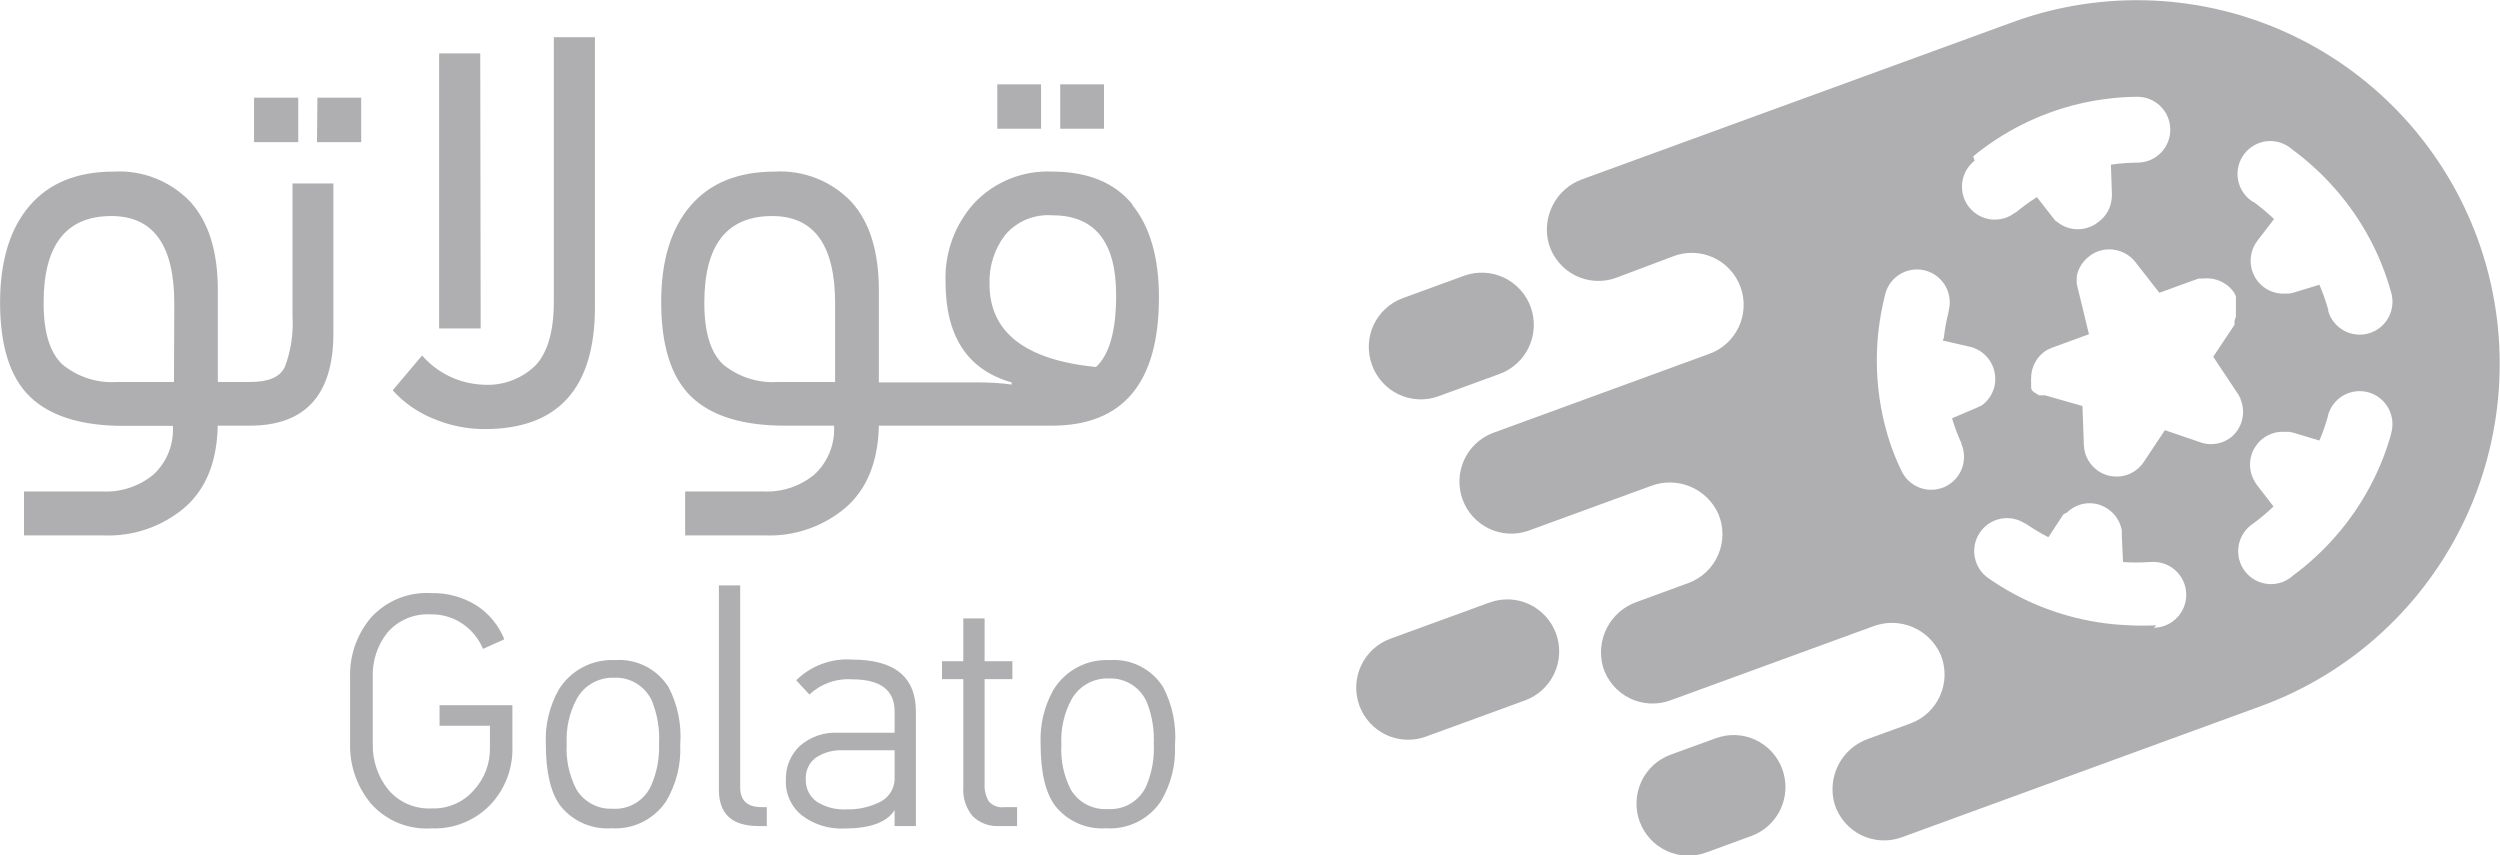 <svg width="2151" height="736" viewBox="0 0 2151 736" fill="none" xmlns="http://www.w3.org/2000/svg">
<g clip-path="url(#clip0_43_278)">
<path d="M2132.07 206.293C2103.72 128.227 2045.64 64.647 1970.59 29.532C1895.53 -5.584 1809.66 -9.361 1731.83 19.03L1361.28 154.261C1350.33 158.198 1341.29 166.164 1335.98 176.543C1330.67 186.922 1329.5 198.938 1332.69 210.155C1334.46 215.949 1337.39 221.321 1341.3 225.943C1345.21 230.566 1350.01 234.342 1355.42 237.042C1360.83 239.743 1366.73 241.311 1372.76 241.651C1378.79 241.991 1384.83 241.096 1390.51 239.021L1439.35 220.635C1444.89 218.457 1450.81 217.413 1456.76 217.565C1462.71 217.716 1468.57 219.06 1473.99 221.518C1479.41 223.976 1484.29 227.497 1488.34 231.875C1492.39 236.253 1495.52 241.398 1497.56 247.009C1499.59 252.62 1500.49 258.583 1500.19 264.547C1499.9 270.511 1498.41 276.355 1495.83 281.735C1493.25 287.115 1489.63 291.924 1485.16 295.876C1480.7 299.829 1475.5 302.847 1469.86 304.752L1284.04 372.689C1273.19 376.951 1264.44 385.298 1259.64 395.948C1254.85 406.597 1254.4 418.705 1258.38 429.686C1262.36 440.666 1270.47 449.649 1280.96 454.716C1291.46 459.784 1303.51 460.533 1314.55 456.806L1420.75 418.011C1431.66 413.935 1443.72 414.186 1454.46 418.712C1465.2 423.237 1473.82 431.698 1478.56 442.372C1480.89 447.959 1482.05 453.96 1482 460.012C1481.94 466.064 1480.66 472.042 1478.24 477.584C1475.81 483.127 1472.3 488.118 1467.89 492.258C1463.49 496.397 1458.3 499.598 1452.63 501.668L1407.92 518.032C1396.96 521.951 1387.89 529.91 1382.57 540.291C1377.24 550.671 1376.05 562.697 1379.24 573.926C1381.04 579.707 1383.99 585.061 1387.92 589.664C1391.84 594.267 1396.66 598.023 1402.07 600.705C1407.49 603.386 1413.39 604.937 1419.42 605.265C1425.44 605.592 1431.48 604.688 1437.15 602.608L1611.89 538.808C1622.8 534.733 1634.86 534.983 1645.6 539.509C1656.34 544.035 1664.96 552.495 1669.7 563.17C1672.01 568.758 1673.17 574.756 1673.11 580.805C1673.04 586.853 1671.76 592.826 1669.34 598.365C1666.92 603.904 1663.4 608.894 1659.01 613.036C1654.62 617.178 1649.43 620.385 1643.77 622.465L1607.12 635.795C1596.16 639.715 1587.09 647.673 1581.77 658.054C1576.44 668.435 1575.25 680.461 1578.44 691.689C1580.24 697.471 1583.2 702.825 1587.12 707.428C1591.05 712.031 1595.86 715.787 1601.28 718.468C1606.69 721.15 1612.59 722.701 1618.62 723.028C1624.65 723.355 1630.68 722.452 1636.35 720.372L1945.23 607.572C2023.01 579.169 2086.37 520.956 2121.4 445.717C2156.43 370.478 2160.27 284.366 2132.07 206.293V206.293ZM2057.75 371.769C2055.65 379.496 2053.14 387.106 2050.24 394.568V394.568C2037.42 427.184 2017.29 456.404 1991.41 479.972C1985.6 485.35 1979.48 490.384 1973.09 495.049V495.049C1970.22 497.714 1966.82 499.751 1963.12 501.03C1959.42 502.309 1955.5 502.802 1951.6 502.479C1947.7 502.155 1943.91 501.022 1940.47 499.151C1937.03 497.279 1934.02 494.711 1931.62 491.609C1929.23 488.507 1927.5 484.938 1926.55 481.13C1925.6 477.322 1925.45 473.357 1926.11 469.488C1926.77 465.619 1928.22 461.93 1930.38 458.654C1932.54 455.379 1935.35 452.589 1938.64 450.462V450.462C1944.8 445.967 1950.65 441.052 1956.14 435.753L1941.93 417.367C1941.12 416.291 1940.38 415.154 1939.74 413.966V413.966C1937.81 410.634 1936.58 406.942 1936.12 403.117C1935.66 399.292 1935.99 395.413 1937.08 391.718C1937.9 388.808 1939.24 386.069 1941.02 383.628C1942.63 381.193 1944.65 379.049 1946.97 377.285C1952.58 373.021 1959.57 370.991 1966.58 371.585H1970.06L1973.27 372.321L1995.63 379.032C1998.61 372.006 2001.12 364.789 2003.14 357.428V356.785C2005.28 349.58 2010.18 343.522 2016.77 339.945C2023.36 336.368 2031.1 335.563 2038.28 337.709C2045.46 339.855 2051.5 344.774 2055.07 351.386C2058.63 357.998 2059.43 365.76 2057.3 372.964L2057.75 371.769ZM1855.34 537.981C1847.38 538.396 1839.4 538.396 1831.43 537.981C1796.5 536.604 1762.35 527.167 1731.64 510.401V510.401C1724.65 506.562 1717.86 502.358 1711.3 497.807V497.807C1705.05 493.674 1700.68 487.217 1699.17 479.855C1697.66 472.493 1699.12 464.831 1703.24 458.552C1707.36 452.274 1713.8 447.895 1721.13 446.377C1728.47 444.86 1736.11 446.33 1742.37 450.462V450.462H1742.82C1749.09 454.827 1755.64 458.758 1762.43 462.23L1775.35 442.556L1777.64 441.269H1778.1C1782.99 436.349 1789.51 433.404 1796.43 432.995C1799.33 432.876 1802.23 433.186 1805.04 433.915C1807.97 434.731 1810.75 436.002 1813.29 437.684C1816.46 439.761 1819.19 442.46 1821.3 445.619C1823.41 448.779 1824.86 452.334 1825.56 456.07V456.07C1825.66 457.417 1825.66 458.768 1825.56 460.115L1826.66 483.558C1834.29 484.109 1841.95 484.109 1849.57 483.558H1850.58C1854.36 483.254 1858.15 483.717 1861.75 484.918C1865.34 486.118 1868.66 488.033 1871.5 490.546C1874.34 493.06 1876.65 496.121 1878.28 499.548C1879.92 502.976 1880.85 506.698 1881.02 510.494C1881.2 514.291 1880.6 518.083 1879.28 521.645C1877.97 525.207 1875.94 528.466 1873.34 531.228C1870.74 533.991 1867.61 536.199 1864.14 537.722C1860.67 539.246 1856.93 540.053 1853.15 540.095L1855.34 537.981ZM1671.54 292.984L1694.35 298.225C1695.66 298.495 1696.95 298.863 1698.2 299.328V299.328C1701.81 300.653 1705.12 302.707 1707.9 305.364C1710.69 308.02 1712.91 311.222 1714.42 314.772C1715.59 317.555 1716.33 320.499 1716.62 323.506C1716.86 326.585 1716.64 329.683 1715.98 332.699C1714.28 339.495 1710.13 345.422 1704.34 349.338V349.338H1703.88C1702.96 349.852 1702.01 350.312 1701.04 350.717L1679.51 359.91C1681.72 367.223 1684.41 374.379 1687.57 381.33V381.882C1690.52 388.794 1690.62 396.6 1687.83 403.582C1685.05 410.565 1679.62 416.151 1672.73 419.114C1665.84 422.076 1658.06 422.171 1651.1 419.378C1644.14 416.586 1638.57 411.133 1635.62 404.221V404.221C1632.13 396.962 1629.07 389.503 1626.45 381.882V381.882C1612.81 340.924 1611.12 296.904 1621.6 255.017V255.017C1622.29 251.26 1623.73 247.682 1625.83 244.498C1627.93 241.314 1630.66 238.59 1633.84 236.49C1637.02 234.389 1640.59 232.956 1644.33 232.277C1648.08 231.597 1651.92 231.685 1655.64 232.535C1659.35 233.386 1662.85 234.981 1665.93 237.224C1669.01 239.468 1671.61 242.314 1673.57 245.591C1675.52 248.868 1676.8 252.508 1677.31 256.293C1677.83 260.077 1677.58 263.927 1676.58 267.611V268.255C1674.69 275.66 1673.31 283.185 1672.45 290.778L1671.54 292.984ZM1697.74 134.495C1703.9 129.439 1710.33 124.713 1716.98 120.338V120.338C1746.21 101.111 1779.49 88.962 1814.2 84.853C1822.14 83.874 1830.12 83.353 1838.12 83.29V83.29C1845.6 83.034 1852.88 85.771 1858.36 90.9C1863.83 96.029 1867.05 103.13 1867.3 110.639C1867.56 118.149 1864.83 125.452 1859.72 130.944C1854.6 136.435 1847.53 139.663 1840.04 139.919H1839.03C1831.4 139.999 1823.78 140.582 1816.22 141.666V141.666L1817.04 165.2C1817.13 166.547 1817.13 167.898 1817.04 169.245V169.245C1816.87 173.58 1815.71 177.817 1813.65 181.627C1811.58 185.438 1808.67 188.719 1805.13 191.217C1802.78 193.112 1800.11 194.575 1797.25 195.538C1794.52 196.554 1791.64 197.113 1788.73 197.192C1781.7 197.51 1774.81 195.108 1769.49 190.481V190.481H1769.03C1768.26 189.718 1767.55 188.888 1766.92 187.999L1752.54 169.613C1746.14 173.647 1740.02 178.1 1734.21 182.943H1733.75C1727.85 187.576 1720.35 189.665 1712.91 188.751C1705.47 187.837 1698.69 183.995 1694.08 178.071C1689.46 172.146 1687.38 164.624 1688.29 157.158C1689.2 149.693 1693.03 142.897 1698.93 138.265L1697.74 134.495ZM1862.67 370.115L1844.35 397.694C1840.98 402.684 1836.09 406.455 1830.42 408.45C1827.74 409.392 1824.93 409.919 1822.08 410.013H1821.35C1815.64 410.093 1810.05 408.426 1805.31 405.232C1800.1 401.654 1796.2 396.453 1794.23 390.431V390.431C1793.47 387.956 1793.04 385.39 1792.94 382.801L1791.75 349.338L1759.59 340.145H1758.95H1758.4H1757.39H1756.75H1756.29H1755.47H1754.92H1754.37L1752.35 338.858L1750.8 337.755H1750.34L1748.96 336.468L1748.14 335.64V335.181L1747.59 334.17V333.618V333.066V332.607V331.779V330.4V329.849C1747.5 328.349 1747.5 326.844 1747.59 325.344V325.344C1747.59 322.701 1747.96 320.072 1748.69 317.53C1750.55 310.979 1754.72 305.328 1760.42 301.626V301.626L1761.52 300.891H1761.97L1762.8 300.431C1764.03 299.769 1765.32 299.216 1766.65 298.776L1797.34 287.561L1786.81 244.169V242.33V240.032V239.021V238.377V237.734C1788.12 230.913 1791.91 224.822 1797.43 220.635C1799.68 218.779 1802.22 217.318 1804.95 216.314C1807.89 215.237 1810.98 214.647 1814.11 214.567C1818.66 214.444 1823.17 215.414 1827.27 217.397C1831.36 219.381 1834.93 222.319 1837.66 225.967L1857.91 251.891L1888.61 240.768C1889.7 240.304 1890.84 239.935 1892 239.664H1892.64H1893.55H1895.57C1902.31 238.892 1909.1 240.554 1914.72 244.353C1916.92 245.8 1918.9 247.566 1920.58 249.593V249.593C1921.55 250.768 1922.41 252.03 1923.15 253.362V253.362V253.822L1923.79 255.017V255.66V256.304V256.856V257.407V258.51V259.062V259.522V266.6V267.795C1923.79 267.795 1923.79 268.531 1923.79 268.99V269.634V271.473V272.024C1923.68 272.617 1923.53 273.201 1923.33 273.771V273.771C1923.13 274.52 1922.89 275.256 1922.6 275.977V275.977V276.621V277.172V277.724V278.275V278.827V279.379L1904.27 306.958L1924.25 337.019C1925.7 338.909 1926.9 340.979 1927.82 343.179V343.179V343.73C1930.25 349.562 1930.6 356.053 1928.83 362.117C1927.34 367.663 1924.13 372.589 1919.67 376.182V376.182C1917.28 378.026 1914.62 379.484 1911.79 380.503V380.503C1906.28 382.483 1900.28 382.676 1894.65 381.054L1862.67 370.115ZM1972.36 128.704C1978.73 133.367 1984.84 138.369 1990.68 143.688C2003.58 155.357 2015.11 168.465 2025.04 182.759C2035 197.072 2043.28 212.497 2049.69 228.725V228.725C2052.62 236.154 2055.16 243.734 2057.3 251.432V251.432C2059.46 258.624 2058.69 266.384 2055.15 273.005C2051.61 279.625 2045.59 284.563 2038.42 286.733C2031.25 288.903 2023.52 288.127 2016.92 284.575C2010.32 281.024 2005.4 274.988 2003.23 267.795V267.795V266.6C2001.18 259.238 1998.64 252.021 1995.63 244.996L1973.27 251.799L1970.06 252.535H1967.22C1960.22 253.192 1953.22 251.191 1947.62 246.927C1945.31 245.15 1943.27 243.044 1941.57 240.676C1939.86 238.16 1938.53 235.402 1937.63 232.494C1936.53 228.805 1936.18 224.93 1936.63 221.105C1937.07 217.28 1938.28 213.585 1940.19 210.247C1940.93 209.051 1941.66 207.948 1942.48 206.845L1956.6 188.459C1951.05 183.181 1945.18 178.268 1939 173.75H1938.54C1935.21 171.68 1932.33 168.934 1930.11 165.688C1927.89 162.442 1926.37 158.766 1925.65 154.897C1924.92 151.027 1925.01 147.048 1925.9 143.215C1926.79 139.381 1928.48 135.776 1930.84 132.631C1933.2 129.485 1936.19 126.869 1939.61 124.948C1943.04 123.027 1946.83 121.844 1950.73 121.474C1954.64 121.104 1958.58 121.557 1962.3 122.801C1966.03 124.046 1969.45 126.056 1972.36 128.704V128.704ZM1533.54 661.904C1537.58 673.059 1537.05 685.367 1532.05 696.124C1527.05 706.881 1517.99 715.206 1506.88 719.269L1467.94 733.518C1462.42 735.528 1456.57 736.429 1450.71 736.171C1444.86 735.912 1439.11 734.498 1433.79 732.009C1428.48 729.521 1423.71 726.007 1419.75 721.668C1415.79 717.329 1412.72 712.249 1410.71 706.72C1408.71 701.191 1407.81 695.32 1408.07 689.442C1408.33 683.565 1409.74 677.796 1412.22 672.465C1414.7 667.134 1418.2 662.345 1422.52 658.372C1426.85 654.399 1431.91 651.319 1437.42 649.309L1476.37 635.152C1481.87 633.131 1487.72 632.22 1493.57 632.472C1499.43 632.723 1505.18 634.132 1510.49 636.618C1515.8 639.103 1520.57 642.616 1524.53 646.955C1528.48 651.294 1531.55 656.374 1533.54 661.904V661.904ZM1338.83 545.151C1342.88 556.319 1342.34 568.64 1337.34 579.412C1332.34 590.184 1323.29 598.526 1312.17 602.608L1226.86 633.773C1215.73 637.845 1203.44 637.314 1192.7 632.297C1181.96 627.28 1173.65 618.188 1169.59 607.021C1165.53 595.854 1166.06 583.527 1171.06 572.752C1176.06 561.977 1185.12 553.636 1196.25 549.564L1281.65 518.399C1292.77 514.344 1305.04 514.883 1315.76 519.9C1326.48 524.916 1334.78 533.999 1338.83 545.151V545.151ZM1180.4 313.853C1178.39 308.33 1177.48 302.463 1177.73 296.588C1177.98 290.713 1179.39 284.945 1181.86 279.616C1184.34 274.287 1187.84 269.5 1192.17 265.531C1196.49 261.562 1201.56 258.489 1207.07 256.488L1259.66 237.274C1265.19 235.264 1271.06 234.366 1276.94 234.632C1282.81 234.898 1288.58 236.322 1293.9 238.823C1299.23 241.325 1304.01 244.854 1307.98 249.21C1311.95 253.566 1315.02 258.663 1317.02 264.21C1319.03 269.757 1319.92 275.646 1319.66 281.541C1319.39 287.435 1317.97 293.219 1315.48 298.563C1312.98 303.907 1309.47 308.706 1305.13 312.686C1300.78 316.666 1295.7 319.749 1290.17 321.759L1237.58 340.972C1232.05 342.972 1226.18 343.856 1220.31 343.574C1214.44 343.292 1208.69 341.85 1203.38 339.33C1198.06 336.81 1193.3 333.262 1189.36 328.89C1185.41 324.518 1182.37 319.408 1180.4 313.853Z" fill="#AFAEB1"/>
<path d="M378.188 606.746H440.862V642.232C441.187 651.53 439.642 660.799 436.321 669.485C432.999 678.172 427.968 686.099 421.529 692.794C414.997 699.459 407.146 704.677 398.482 708.113C389.818 711.549 380.533 713.126 371.224 712.743C361.6 713.386 351.956 711.844 343.008 708.231C334.061 704.618 326.041 699.027 319.545 691.874C307.223 677.298 300.698 658.671 301.219 639.565V582.66C300.673 563.745 307.212 545.311 319.545 530.995C326.053 523.944 334.04 518.431 342.929 514.854C351.819 511.277 361.389 509.725 370.949 510.31C384.68 509.946 398.217 513.621 409.892 520.883C420.72 527.855 429.112 538.042 433.898 550.025C433.898 550.025 430.783 551.587 424.736 554.162L415.573 558.298C411.956 549.568 405.872 542.09 398.071 536.787C389.989 531.237 380.374 528.375 370.583 528.605C363.537 528.18 356.489 529.395 349.988 532.153C343.487 534.912 337.71 539.141 333.106 544.509C324.461 555.595 320.072 569.427 320.736 583.488V639.841C320.349 654.139 325.024 668.112 333.931 679.28C338.498 684.715 344.259 689.013 350.762 691.836C357.265 694.66 364.332 695.932 371.407 695.552C378.145 695.816 384.857 694.586 391.066 691.948C397.275 689.31 402.827 685.33 407.326 680.291C416.678 670.373 421.777 657.169 421.529 643.519V624.397H378.188V606.746ZM575.008 590.75C583.067 606.114 586.625 623.453 585.27 640.761C586.084 657.852 581.845 674.803 573.084 689.484C567.948 697.129 560.906 703.29 552.659 707.355C544.412 711.419 535.247 713.245 526.078 712.651C517.828 713.226 509.561 711.806 501.971 708.51C494.382 705.215 487.691 700.14 482.462 693.713C473.91 682.497 469.634 664.693 469.634 640.301C468.844 623.936 472.688 607.681 480.721 593.416C485.791 585.209 492.963 578.517 501.489 574.038C510.014 569.559 519.582 567.457 529.193 567.951C538.185 567.284 547.19 569.068 555.254 573.114C563.319 577.159 570.144 583.317 575.008 590.934V590.75ZM567.036 640.209C567.745 627.663 565.712 615.112 561.08 603.437C558.306 597.116 553.684 591.79 547.826 588.162C541.969 584.534 535.152 582.776 528.277 583.12C521.743 582.884 515.272 584.479 509.591 587.727C503.91 590.974 499.244 595.746 496.115 601.506C489.814 613.354 486.867 626.708 487.593 640.117C486.806 653.588 489.655 667.022 495.84 679.004C499.024 684.358 503.592 688.748 509.06 691.71C514.529 694.672 520.694 696.094 526.902 695.827C533.947 696.337 540.975 694.627 547.004 690.935C553.032 687.243 557.762 681.754 560.53 675.235C565.24 664.246 567.461 652.347 567.036 640.393V640.209ZM636.858 676.981V503.691H618.532V679.555C618.532 700.332 629.894 710.72 652.435 710.72H659.765V694.448H655.183C642.997 694.448 636.858 688.749 636.858 677.533V676.981ZM788.046 612.354V710.72H769.72V697.022C763.123 707.503 748.645 712.835 726.471 712.835C713.495 713.489 700.698 709.589 690.278 701.803C685.649 698.191 681.951 693.517 679.496 688.174C677.041 682.831 675.899 676.975 676.167 671.098C675.982 665.679 676.939 660.283 678.976 655.261C681.013 650.239 684.083 645.705 687.987 641.956C697.208 633.821 709.269 629.688 721.523 630.464H769.72V612.078C769.72 593.692 757.534 584.499 733.068 584.499C726.394 584.04 719.696 584.962 713.392 587.208C707.087 589.453 701.309 592.974 696.417 597.553L685.055 585.326C691.342 579.111 698.874 574.307 707.151 571.232C715.429 568.158 724.263 566.883 733.068 567.492C769.72 567.492 788.046 582.446 788.046 612.354ZM769.72 645.541H725.83C717.343 645.012 708.916 647.271 701.823 651.976C699.005 654.102 696.754 656.892 695.267 660.099C693.781 663.306 693.106 666.831 693.301 670.362C693.138 674.074 693.889 677.768 695.487 681.119C697.085 684.47 699.482 687.375 702.464 689.576C710.113 694.521 719.128 696.903 728.212 696.379C738.304 696.663 748.31 694.453 757.35 689.944C761.34 687.935 764.645 684.784 766.847 680.889C769.049 676.993 770.049 672.53 769.72 668.064V645.541ZM850.721 689.484C848.123 684.969 846.882 679.797 847.147 674.591V584.315H871.062V568.871H847.147V532.098H828.821V568.871H810.495V584.315H828.821V677.533C828.243 686.466 831.095 695.282 836.793 702.171C839.822 705.15 843.446 707.452 847.426 708.926C851.406 710.399 855.651 711.011 859.884 710.72H875.094V694.448H864.557C862.021 694.835 859.429 694.584 857.014 693.718C854.599 692.851 852.437 691.396 850.721 689.484ZM1010.98 641.404C1011.67 658.279 1007.43 674.989 998.794 689.484C993.644 697.136 986.586 703.301 978.323 707.366C970.06 711.43 960.879 713.252 951.696 712.651C943.46 713.226 935.206 711.806 927.631 708.51C920.056 705.214 913.382 700.139 908.172 693.713C899.559 682.497 895.344 664.663 895.344 640.301C894.554 623.936 898.398 607.681 906.431 593.416C911.487 585.195 918.656 578.492 927.185 574.011C935.714 569.531 945.289 567.437 954.903 567.951C963.913 567.303 972.929 569.115 980.996 573.194C989.062 577.273 995.877 583.467 1000.72 591.118C1008.74 606.427 1012.3 623.698 1010.98 640.944V641.404ZM992.655 640.853C993.364 628.306 991.331 615.756 986.699 604.08C983.914 597.768 979.29 592.448 973.435 588.822C967.58 585.196 960.768 583.432 953.895 583.763C947.361 583.527 940.891 585.123 935.21 588.37C929.529 591.618 924.862 596.389 921.733 602.15C915.432 613.998 912.485 627.351 913.212 640.761C912.425 654.231 915.274 667.665 921.458 679.647C924.726 685.005 929.388 689.367 934.941 692.267C940.495 695.166 946.731 696.492 952.979 696.103C960.024 696.613 967.051 694.902 973.08 691.21C979.109 687.519 983.838 682.03 986.607 675.511C991.173 664.391 993.268 652.407 992.746 640.393L992.655 640.853Z" fill="#AFAEB1"/>
<path d="M251.661 272.024C252.565 286.816 250.348 301.633 245.156 315.508C240.941 324.701 230.77 328.654 214.918 328.654H187.429V249.869C187.429 216.406 179.549 191.002 163.789 173.658C155.333 164.803 145.065 157.891 133.692 153.4C122.319 148.909 110.11 146.944 97.907 147.641C66.387 147.641 42.227 157.447 25.428 177.059C8.629 196.671 0.169 224.312 0.047 259.981C0.047 297.734 8.691 324.915 25.978 341.524C43.296 358.072 70.143 366.437 106.52 366.437H148.761C149.233 374.234 147.974 382.039 145.074 389.289C142.174 396.538 137.707 403.051 131.993 408.358C119.813 418.373 104.387 423.544 88.653 422.883H20.663V460.667H89.111C114.558 461.722 139.474 453.159 158.932 436.673C177.258 420.677 186.727 397.204 187.337 366.253H214.826C262.84 366.253 286.847 339.685 286.847 286.549V157.846H251.661V272.024ZM149.678 328.654H100.839C83.84 329.848 67.027 324.489 53.833 313.669C42.929 303.648 37.523 286.09 37.523 260.441C37.523 210.737 56.949 185.885 95.8 185.885C131.902 185.885 149.953 210.89 149.953 260.9L149.678 328.654ZM256.609 122.268H218.583V84.025H256.609V122.268ZM273.102 84.025H310.762V122.268H272.736L273.102 84.025ZM413.57 282.596H377.835V45.966H413.204L413.57 282.596ZM476.52 31.992H511.889V264.118C511.889 334.17 480.215 369.195 416.869 369.195C401.559 369.177 386.411 366.05 372.337 360.002C359.185 354.647 347.408 346.383 337.884 335.824L363.174 305.855C369.683 313.334 377.633 319.413 386.546 323.726C395.46 328.039 405.151 330.497 415.036 330.952C423.413 331.605 431.832 330.459 439.732 327.589C447.633 324.72 454.832 320.194 460.851 314.312C471.114 303.373 476.52 284.986 476.52 259.522V31.992ZM974.434 175.956C958.949 157.018 935.95 147.641 905.345 147.641C892.888 147.057 880.45 149.169 868.877 153.832C857.304 158.495 846.867 165.602 838.273 174.669C821.539 193.155 812.662 217.466 813.533 242.422C813.533 289.43 832.5 318.296 870.435 329.021V330.86C860.411 329.536 850.307 328.922 840.197 329.021H756.173V249.869C756.173 216.406 748.293 191.002 732.532 173.658C724.077 164.803 713.809 157.891 702.436 153.4C691.062 148.909 678.854 146.944 666.651 147.641C635.13 147.641 610.94 157.447 594.08 177.059C577.22 196.733 568.882 224.404 568.882 259.797C568.882 297.55 577.526 324.731 594.813 341.34C612.04 357.888 638.887 366.253 675.356 366.253H717.597C718.069 374.051 716.809 381.855 713.909 389.105C711.01 396.354 706.542 402.867 700.829 408.174C688.675 418.256 673.246 423.492 657.488 422.883H589.499V460.667H657.946C683.365 461.716 708.25 453.153 727.676 436.673C746.002 420.677 755.501 397.204 756.173 366.253H904.887C966.34 366.253 997.097 329.481 997.158 255.936C997.158 221.493 989.431 194.833 973.976 175.956H974.434ZM718.513 328.654H669.4C652.374 329.835 635.538 324.478 622.302 313.669C611.49 303.648 605.992 286.09 605.992 260.441C605.992 210.737 625.448 185.885 664.36 185.885C700.462 185.885 718.513 210.89 718.513 260.9V328.654ZM943.005 315.783C881.919 309.655 851.376 285.844 851.376 244.353C850.85 229.189 855.578 214.31 864.754 202.248C869.708 196.409 875.967 191.825 883.02 188.869C890.074 185.914 897.723 184.671 905.345 185.241C941.997 185.241 960.323 208.101 960.323 253.822C960.384 284.343 954.611 304.997 943.005 315.783ZM949.877 110.777H912.218V72.534H949.877V110.777ZM895.724 110.777H858.065V72.534H895.724V110.777Z" fill="#AFAEB1"/>
</g>
<defs>
<clipPath id="clip0_43_278">
<rect width="2151" height="736" fill="white"/>
</clipPath>
</defs>
</svg>
